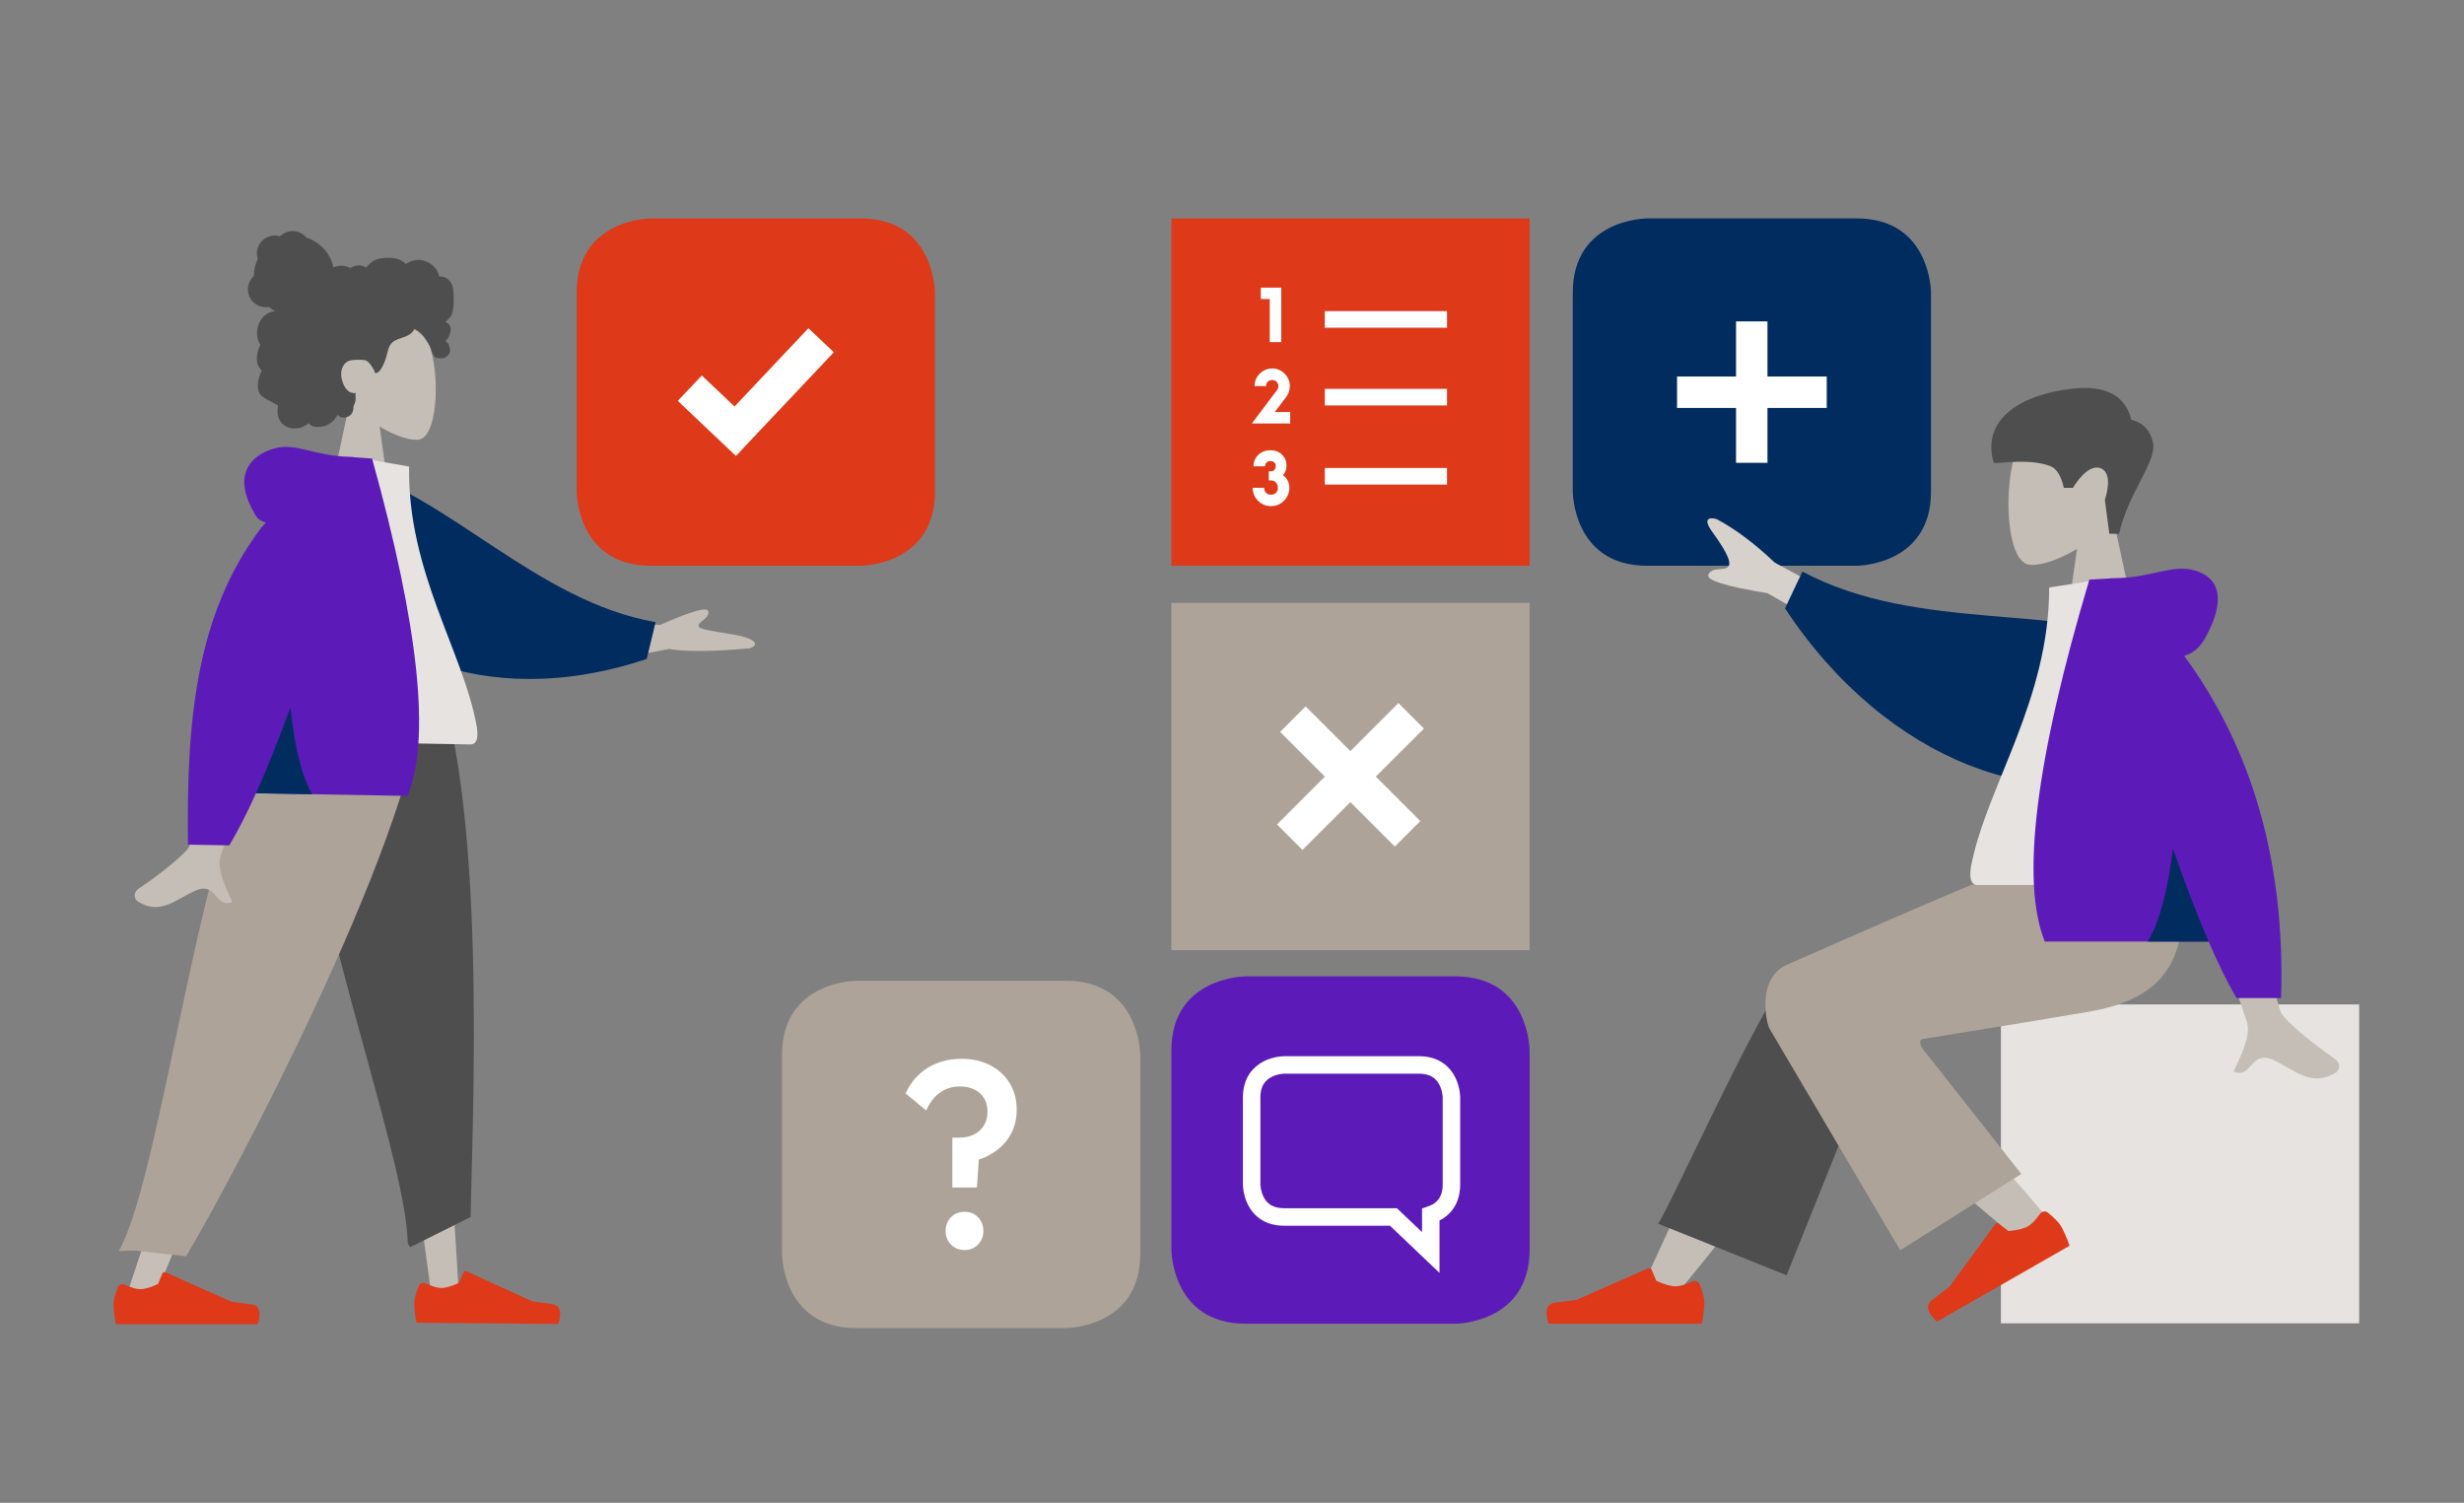 <?xml version="1.0" encoding="utf-8"?>
<!DOCTYPE svg PUBLIC "-//W3C//DTD SVG 1.1//EN" "http://www.w3.org/Graphics/SVG/1.1/DTD/svg11.dtd">
<svg version="1.1" id="Layer_1" xmlns="http://www.w3.org/2000/svg" xmlns:xlink="http://www.w3.org/1999/xlink" x="0px" y="0px" width="564px" height="344px" viewBox="0 0 564 344" enable-background="new 0 0 564 344" xml:space="preserve">
	<rect x="0" y="0" width="564" height="344" fill="#808080" stroke="none"/>
	<g>
		<defs>
			<rect id="SVGID_1_" x="26" y="50" width="514" height="254" />
		</defs>
		<clipPath id="SVGID_2_">
			<use xlink:href="#SVGID_1_" overflow="visible" />
		</clipPath>
		<path clip-path="url(#SVGID_2_)" fill="#002C5F" d="M377,50c0,0-17,0-17,17v45.5c0,0,0,17,17,17h48c0,0,17,0,17-17V67
		c0,0,0-17-17-17H377z" />
	</g>
	<polygon fill="#FFFFFF" points="404.565,105.935 404.565,93.378 418.131,93.378 418.131,86.185 404.565,86.185 404.565,73.566 
	397.372,73.566 397.372,86.185 383.869,86.185 383.869,93.378 397.372,93.378 397.372,105.935 " />
	<g>
		<defs>
			<rect id="SVGID_3_" x="26" y="50" width="514" height="254" />
		</defs>
		<clipPath id="SVGID_4_">
			<use xlink:href="#SVGID_3_" overflow="visible" />
		</clipPath>
		<path clip-path="url(#SVGID_4_)" fill="#C5BEB7" d="M80.085,91.958c-2.686-3.153-4.504-7.017-4.2-11.346
		c0.875-12.474,18.24-9.73,21.618-3.435c3.378,6.297,2.977,22.267-1.389,23.393c-1.741,0.448-5.45-0.651-9.225-2.926l2.37,16.762
		h-13.99L80.085,91.958z" />
		<path clip-path="url(#SVGID_4_)" fill="#4E4E4E" d="M103.58,65.528c-0.29-1.018-1.069-1.89-2.119-2.149
		c-0.255-0.063-0.518-0.088-0.78-0.078c-0.094,0.004-0.121,0.031-0.164-0.034c-0.033-0.049-0.033-0.168-0.047-0.226
		c-0.042-0.178-0.094-0.353-0.158-0.525c-0.22-0.584-0.589-1.101-1.034-1.537c-0.833-0.815-1.958-1.377-3.127-1.479
		c-0.64-0.055-1.275,0.048-1.88,0.256c-0.312,0.108-0.616,0.243-0.912,0.391c-0.089,0.044-0.378,0.263-0.467,0.249
		c-0.099-0.016-0.297-0.261-0.377-0.323c-0.992-0.761-2.217-1.06-3.452-1.051c-1.394,0.011-2.737,0.081-3.9,0.93
		c-0.246,0.18-0.481,0.378-0.704,0.585c-0.117,0.109-0.231,0.222-0.34,0.34c-0.065,0.072-0.129,0.144-0.19,0.219
		c-0.105,0.127-0.088,0.168-0.234,0.08c-0.56-0.34-1.208-0.499-1.861-0.419c-0.388,0.048-0.765,0.164-1.124,0.318
		c-0.122,0.052-0.404,0.26-0.534,0.262c-0.129,0.002-0.408-0.191-0.541-0.24c-0.717-0.265-1.491-0.33-2.245-0.208
		c-0.362,0.059-0.72,0.166-1.067,0.298c-0.705-3.208-3.074-5.78-6.169-6.779c-0.752-0.915-1.878-1.511-3.154-1.511
		c-1.141,0-2.172,0.468-2.915,1.22c-0.377-0.115-0.77-0.195-1.185-0.195c-2.265,0-4.1,1.836-4.1,4.1
		c0,0.428,0.084,0.833,0.206,1.221c-0.559,1.189-0.895,2.503-0.895,3.904c0,0.014,0.004,0.027,0.004,0.041
		c-0.832,0.75-1.365,1.826-1.365,3.034c0,2.265,1.835,4.1,4.1,4.1c0.23,0,0.451-0.031,0.671-0.067
		c0.449,0.368,0.94,0.685,1.451,0.968c-0.031,0-0.064-0.001-0.082,0.001c-0.175,0.021-0.347,0.051-0.517,0.091
		c-0.315,0.075-0.62,0.184-0.91,0.327c-1.127,0.558-1.933,1.604-2.328,2.78c-0.414,1.235-0.406,2.65,0.089,3.862
		c0.08,0.195,0.174,0.385,0.286,0.565c0.069,0.111,0.091,0.111,0.046,0.227c-0.05,0.129-0.14,0.254-0.199,0.379
		c-0.192,0.411-0.327,0.846-0.412,1.291c-0.139,0.73-0.208,1.497-0.071,2.232c0.064,0.341,0.175,0.675,0.345,0.979
		c0.087,0.155,0.188,0.302,0.302,0.438c0.06,0.071,0.123,0.138,0.188,0.203l0.12,0.11c0.078,0.101,0.094,0.018,0.054,0.166
		c-0.056,0.206-0.184,0.41-0.263,0.61c-0.08,0.207-0.153,0.417-0.22,0.629c-0.135,0.429-0.249,0.866-0.321,1.31
		c-0.137,0.853-0.113,1.762,0.29,2.545c0.173,0.335,0.42,0.628,0.721,0.857c0.146,0.112,0.306,0.208,0.473,0.287
		c0.085,0.041,0.195,0.058,0.234,0.141c0.042,0.089,2.863,1.507,2.849,1.607c-0.124,0.867-0.187,1.778,0.071,2.628
		c0.238,0.783,0.761,1.474,1.439,1.932c1.318,0.888,3.093,0.838,4.477,0.127c0.361-0.185,0.698-0.415,0.999-0.687
		c0.767,1.032,2.345,1,3.465,0.706c1.396-0.367,2.516-1.337,3.161-2.613c0.883,1.075,2.735,0.726,3.347-0.439
		c0.15-0.285,0.239-0.6,0.283-0.918c0.023-0.167,0.008-0.336,0.025-0.502c0.022-0.211,0.163-0.417,0.245-0.622
		c0.158-0.398,0.256-0.809,0.261-1.238c0.002-0.225-0.027-0.443-0.048-0.666c-0.019-0.2,0.036-0.386,0.068-0.584
		c-0.358,0.059-0.795-0.037-1.132-0.141c-0.331-0.102-0.641-0.37-0.874-0.615c-0.543-0.569-0.874-1.315-1.101-2.058
		c-0.497-1.629-0.294-3.584,1.345-4.478c0.764-0.417,3.051-0.415,3.96-0.21c0.957,0.217,2.04,2.327,2.094,2.525
		c0.032,0.123,0.016,0.275,0.129,0.356c0.248,0.18,0.656-0.132,0.839-0.286c0.315-0.266,0.54-0.619,0.735-0.978
		c0.425-0.781,0.767-1.618,1.009-2.473c0.186-0.659,0.305-1.339,0.549-1.981c0.242-0.639,0.624-1.211,1.218-1.573
		c0.647-0.393,1.388-0.601,2.097-0.848c0.703-0.246,1.394-0.545,1.939-1.066c0.121-0.115,0.237-0.236,0.333-0.371
		c0.077-0.106,0.152-0.31,0.268-0.378c0.18-0.104,0.443,0.169,0.6,0.267c0.769,0.49,1.412,1.171,1.929,1.916
		c0.515,0.741,0.938,1.453,1.281,2.281c0.255,0.613,0.414,1.399,0.862,1.901c0.2,0.225,1.687,0.361,2.168,0.165
		c0.482-0.196,1.022-0.705,1.183-1.024c0.166-0.327,0.205-0.685,0.134-1.042c-0.041-0.211-0.126-0.407-0.172-0.614
		c-0.039-0.173-0.075-0.337-0.16-0.496c-0.159-0.301-0.433-0.517-0.763-0.608c0.344-0.316,0.628-0.695,0.825-1.118
		c0.204-0.439,0.377-0.973,0.427-1.456c0.039-0.392-0.022-0.798-0.236-1.134c-0.226-0.353-0.624-0.584-0.969-0.804
		c0.527-0.412,0.978-0.913,1.348-1.468C104.025,71.095,103.946,66.814,103.58,65.528" />
		<path clip-path="url(#SVGID_4_)" fill="#C5BEB7" d="M130.828,152.758l22.362-4.208c5.074,0.938,14.509,0.22,18.383-0.14
		c1.021-0.306,2.507-1.204-0.557-2.388c-3.064-1.183-11.194-1.558-11.124-2.756c0.071-1.197,2.432-1.544,2.253-3.291
		c-0.119-1.165-3.795-0.14-11.028,3.073l-19.654-1.058L130.828,152.758z" />
		<path clip-path="url(#SVGID_4_)" fill="#002C5F" d="M68.933,124.558l10.218-17.637c23.517,6.382,43.505,30.658,70.909,35.497
		l-2.026,8.417C110.483,163.382,79.579,148.703,68.933,124.558" />
	</g>
	<polygon fill="#C5BEB7" points="76.558,164.199 91.044,240.086 99.302,300.464 105.065,296.648 96.093,151.27 " />
	<g>
		<defs>
			<rect id="SVGID_5_" x="26" y="50" width="514" height="254" />
		</defs>
		<clipPath id="SVGID_6_">
			<use xlink:href="#SVGID_5_" overflow="visible" />
		</clipPath>
		<path clip-path="url(#SVGID_6_)" fill="#DE3919" d="M95.841,294.373c-0.66,1.715-0.993,2.999-1,3.854
		c-0.01,1.039,0.151,2.556,0.479,4.551c1.205,0.011,12.033,0.104,32.485,0.284c0.868-2.784,0.394-4.294-1.423-4.533
		c-1.817-0.238-3.326-0.452-4.527-0.643l-15.04-6.862c-0.29-0.132-0.631-0.005-0.763,0.285l-0.007,0.015l-0.991,2.345
		c-1.69,0.771-3.062,1.152-4.114,1.144c-0.856-0.007-2.034-0.363-3.535-1.067c-0.576-0.27-1.262-0.022-1.532,0.553L95.841,294.373z" />
		<path clip-path="url(#SVGID_6_)" fill="#4E4E4E" d="M93.899,285.482l13.825-6.912c0.303-21.055,4.225-97.99-9.553-128.677
		l-28.508,18.87c-1.928,30.051,23.353,94.903,23.672,115.89" />
	</g>
	<polygon fill="#C6BEB7" points="69.795,160.173 49.549,234.729 28.372,298.294 35.224,297.393 93.021,157.115 " />
	<g>
		<defs>
			<rect id="SVGID_7_" x="26" y="50" width="514" height="254" />
		</defs>
		<clipPath id="SVGID_8_">
			<use xlink:href="#SVGID_7_" overflow="visible" />
		</clipPath>
		<path clip-path="url(#SVGID_8_)" fill="#DE3919" d="M26.967,294.698c-0.645,1.72-0.967,3.008-0.967,3.86
		c0,1.039,0.174,2.556,0.519,4.547h32.486c0.845-2.791,0.357-4.297-1.462-4.52c-1.818-0.222-3.329-0.423-4.533-0.604l-15.099-6.73
		c-0.29-0.129-0.63,0.001-0.76,0.292l-0.007,0.015l-0.97,2.354c-1.684,0.786-3.052,1.179-4.105,1.179
		c-0.855,0-2.036-0.346-3.543-1.037c-0.579-0.265-1.262-0.011-1.528,0.567L26.967,294.698z" />
		<path clip-path="url(#SVGID_8_)" fill="#ADA398" d="M30.742,286.241l11.861,1.323c10.79-18.082,50.714-93.484,54.125-126.948
		l-34.123,2.087c-16.696,25.062-25.202,105.34-35.419,123.675" />
		<path clip-path="url(#SVGID_8_)" fill="#C5BEB7" d="M51.323,157.387l12.034,0.257c-7.848,23.74-12.08,36.335-12.698,37.785
		c-1.39,3.263,1.343,8.317,2.502,11.027c-3.959,1.681-3.427-4.789-8.421-2.581c-4.559,2.014-8.065,5.748-13.234,2.447
		c-0.636-0.404-1.314-1.902,0.407-3.032c4.288-2.818,10.482-7.771,11.337-9.422C44.414,191.615,47.106,179.456,51.323,157.387" />
		<path clip-path="url(#SVGID_8_)" fill="#E6E3E0" d="M63.605,169.627c19.967,0.349,34.654,0.605,44.062,0.77
		c2.013,0.034,1.685-2.864,1.419-4.329c-3.065-16.907-15.861-35.297-15.442-59.279l-12.675-2.206
		C70.164,121.223,66.167,141.873,63.605,169.627" />
		<path clip-path="url(#SVGID_8_)" fill="#5C1BB8" d="M60.85,119.592c-1.836-0.56-2.031-0.971-3.075-2.925
		c-4.499-8.422-0.027-12.58,4.965-14.002c4.991-1.424,9.363,1.763,17.273,1.901c0.43,0.008,0.824,0.041,1.18,0.101l3.975,0.296
		c10.744,38.696,13.444,64.438,8.1,77.221l-34.68-0.606c-2.138,4.732-4.174,8.709-6.109,11.932l-9.449-0.166
		c-0.39-28.629,1.884-52.871,16.795-72.576" />
		<path clip-path="url(#SVGID_8_)" fill="#002C5F" d="M66.485,161.938c-2.771,7.574-5.403,14.12-7.897,19.641l12.87,0.224
		C69.075,177.659,67.417,171.038,66.485,161.938" />
	</g>
	<rect x="458" y="229.912" fill="#E6E3E0" width="82" height="73" />
	<g>
		<defs>
			<rect id="SVGID_9_" x="26" y="50" width="514" height="254" />
		</defs>
		<clipPath id="SVGID_10_">
			<use xlink:href="#SVGID_9_" overflow="visible" />
		</clipPath>
		<path clip-path="url(#SVGID_10_)" fill="#C5BEB7" d="M483.721,118.8c3.277-3.806,5.495-8.47,5.125-13.697
		c-1.068-15.059-22.257-11.746-26.379-4.146c-4.121,7.6-3.631,26.88,1.696,28.239c2.124,0.541,6.648-0.786,11.255-3.532
		l-2.891,20.235h17.069L483.721,118.8z" />
		<path clip-path="url(#SVGID_10_)" fill="#4E4E4E" d="M485.032,122.189c2.142-9.43,8.72-16.658,7.788-20.873
		c-0.622-2.81-2.278-4.556-4.969-5.242c-1.393-5.571-5.883-7.94-13.469-7.108c-11.379,1.248-21.014,6.722-18.015,17.01
		c2.757,0,8.302-0.986,12.905,0.704c1.46,0.536,2.504,2.199,3.133,4.989h2.079c2.019-3.31,4.482-5.327,6.444-4.449
		c1.964,0.878,1.936,3.808,0.864,7.194l1.025,7.775H485.032z" />
		<path clip-path="url(#SVGID_10_)" fill="#C5BEB7" d="M383.791,296.223c12.276-14.833,20.585-25.828,24.921-32.988
		c7.426-12.261,13.504-23.168,15.422-27.336c4.574-9.937-10.53-14.589-13.948-9.954c-5.173,7.015-16.222,29.089-33.146,66.223
		L383.791,296.223z" />
		<path clip-path="url(#SVGID_10_)" fill="#4E4E4E" d="M408.949,291.91l22.849-56.903c4.887-10.373-18.713-17.191-22.304-12.364
		c-8.154,10.96-27.534,54.195-29.963,57.46L408.949,291.91z" />
		<path clip-path="url(#SVGID_10_)" fill="#C5BEB7" d="M469.803,280.498c-4.451-6.423-24.438-27.85-33.257-36.791
		c-2.534-2.569-1.207-5.219-3.545-7.517c-6.951-6.831-20.792,4.65-13.854,10.872c17.277,15.494,42.487,36.412,44.595,38.277
		C466.693,287.953,472.6,284.535,469.803,280.498" />
		<path clip-path="url(#SVGID_10_)" fill="#DE3919" d="M468.77,277.598c1.531,1.248,2.527,2.269,2.988,3.059
		c0.56,0.963,1.217,2.459,1.969,4.49c-1.127,0.645-11.25,6.436-30.37,17.374c-2.296-2.133-2.654-3.79-1.073-4.969
		c1.58-1.179,2.885-2.174,3.912-2.982l10.482-14.312c0.202-0.275,0.591-0.337,0.869-0.137l0.014,0.011l2.178,1.661
		c1.999-0.172,3.49-0.54,4.474-1.103c0.8-0.458,1.718-1.409,2.754-2.855c0.397-0.555,1.174-0.686,1.733-0.292L468.77,277.598z" />
		<path clip-path="url(#SVGID_10_)" fill="#DE3919" d="M389.072,294.007c0.696,1.84,1.045,3.216,1.045,4.13
		c0,1.111-0.188,2.731-0.562,4.863h-35.121c-0.913-2.985-0.387-4.598,1.58-4.834c1.966-0.239,3.6-0.453,4.9-0.646l16.324-7.2
		c0.314-0.139,0.683,0.001,0.823,0.312l0.006,0.017l1.05,2.519c1.82,0.84,3.299,1.261,4.438,1.261c0.925,0,2.201-0.37,3.831-1.109
		c0.625-0.284,1.364-0.012,1.651,0.607L389.072,294.007z" />
		<path clip-path="url(#SVGID_10_)" fill="#ADA398" d="M440.02,237.85c18.991-3.062,31.711-5.154,38.161-6.28
		c18.384-3.206,23.745-12.994,20.575-34.35h-33.873c-4.482,1.28-23.212,9.201-56.189,23.763c-5.933,2.913-4.828,11.505-3.743,14.336
		c0.044,0.115,10.046,17.072,30.006,50.871l27.71-17.465l-22.698-28.817C439.368,238.712,439.386,238.026,440.02,237.85" />
		<path clip-path="url(#SVGID_10_)" fill="#D6D1CB" d="M431.061,142.202l-24.86-13.444c-4.601-4.378-9.025-7.691-13.275-9.936
		c-1.267-0.375-3.42-0.458-1.065,2.819c2.353,3.276,4.679,6.827,3.781,8.005c-0.896,1.177-3.575-0.059-4.591,1.849
		c-0.676,1.272,3.826,2.702,13.513,4.291l21.556,12.312L431.061,142.202z" />
		<path clip-path="url(#SVGID_10_)" fill="#C5BEB7" d="M514.158,192.553l-13.014,0.052c8.035,25.662,12.373,39.277,13.014,40.848
		c1.44,3.532-1.609,8.914-2.913,11.806c2.056,0.91,3.01-0.251,4.055-1.412c1.115-1.238,2.332-2.477,5.098-1.205
		c4.889,2.25,8.608,6.33,14.259,2.88c0.695-0.424,1.456-2.021-0.383-3.268c-4.582-3.109-11.185-8.55-12.077-10.339
		C520.98,229.472,518.3,216.352,514.158,192.553" />
		<path clip-path="url(#SVGID_10_)" fill="#002C5F" d="M494.44,174.583l2.318-26.389c-24.271-10.281-57.668-3.198-84.189-17.357
		l-3.983,8.411C431.938,174.744,469.055,187.769,494.44,174.583" />
		<path clip-path="url(#SVGID_10_)" fill="#E6E3E0" d="M500.336,202.578h-47.645c-2.177,0-1.766-3.11-1.452-4.68
		c3.633-18.113,17.812-37.638,17.812-63.421l13.742-2.133C494.16,150.432,498.093,172.7,500.336,202.578" />
		<path clip-path="url(#SVGID_10_)" fill="#5C1BB8" d="M499.953,150.124c1.996-0.568,3.577-1.892,4.742-3.972
		c5.023-8.968,3.209-13.904-2.159-15.528c-5.368-1.622-10.154,1.72-18.708,1.72c-0.465,0-0.891,0.029-1.277,0.087l-4.304,0.243
		c-12.343,41.39-15.747,69.003-10.211,82.842h37.498c2.223,5.127,4.349,9.439,6.379,12.938h10.219
		C523.094,197.691,515.7,171.581,499.953,150.124" />
		<path clip-path="url(#SVGID_10_)" fill="#002C5F" d="M497.369,194.26c-1.18,9.763-3.097,16.848-5.75,21.256h13.916
		C502.943,209.536,500.222,202.451,497.369,194.26" />
	</g>
	<rect x="268.125" y="138" fill="#ADA398" width="82" height="79.5" />
	<polygon fill="#FFFFFF" points="325.108,187.949 314.922,177.764 325.927,166.76 320.092,160.924 309.087,171.929 298.852,161.692 
	293.016,167.527 303.252,177.764 292.299,188.718 298.135,194.553 309.087,183.599 319.273,193.784 " />
	<g>
		<defs>
			<rect id="SVGID_11_" x="26" y="50" width="514" height="254" />
		</defs>
		<clipPath id="SVGID_12_">
			<use xlink:href="#SVGID_11_" overflow="visible" />
		</clipPath>
		<path clip-path="url(#SVGID_12_)" fill="#DE3919" d="M149,50c0,0-17,0-17,17v45.5c0,0,0,17,17,17h48c0,0,17,0,17-17V67
		c0,0,0-17-17-17H149z" />
	</g>
	<polyline fill="none" stroke="#FFFFFF" stroke-width="8" points="157.893,88.856 168.292,98.708 187.949,77.881 " />
	<rect x="268.125" y="50" fill="#DE3919" width="82" height="79.5" />
	<g>
		<defs>
			<rect id="SVGID_13_" x="26" y="50" width="514" height="254" />
		</defs>
		<clipPath id="SVGID_14_">
			<use xlink:href="#SVGID_13_" overflow="visible" />
		</clipPath>
		<path clip-path="url(#SVGID_14_)" fill="#ADA398" d="M196,224.5c0,0-17,0-17,17V287c0,0,0,17,17,17h48c0,0,17,0,17-17v-45.5
		c0,0,0-17-17-17H196z" />
		<path clip-path="url(#SVGID_14_)" fill="#FFFFFF" d="M223.875,284.867c0.808-0.848,1.213-1.883,1.213-3.105
		c0-1.263-0.405-2.308-1.213-3.136c-0.809-0.828-1.844-1.242-3.106-1.242c-1.262,0-2.298,0.414-3.106,1.242
		s-1.212,1.873-1.212,3.136c0,1.223,0.404,2.258,1.212,3.105s1.844,1.272,3.106,1.272
		C222.031,286.14,223.066,285.715,223.875,284.867 M223.609,271.822l0.592-8.578l-2.84,2.899c2.327-0.434,4.338-1.203,6.034-2.308
		c1.696-1.104,3.007-2.484,3.934-4.142c0.927-1.656,1.391-3.549,1.391-5.679c0-2.287-0.533-4.31-1.598-6.064
		s-2.554-3.125-4.466-4.111c-1.914-0.985-4.112-1.479-6.597-1.479c-2.879,0-5.433,0.681-7.661,2.041
		c-2.228,1.361-3.934,3.323-5.117,5.887l4.733,3.904c0.788-1.813,1.843-3.184,3.165-4.111c1.321-0.927,2.829-1.391,4.525-1.391
		c1.302,0,2.426,0.237,3.373,0.71c0.946,0.474,1.675,1.146,2.188,2.012c0.513,0.868,0.77,1.894,0.77,3.076
		c0,1.184-0.267,2.219-0.799,3.106c-0.533,0.887-1.282,1.578-2.248,2.07c-0.967,0.493-2.1,0.739-3.402,0.739h-1.597v11.418H223.609z
		" />
		<path clip-path="url(#SVGID_14_)" fill="#5C1BB8" d="M285.125,223.5c0,0-17,0-17,17V286c0,0,0,17,17,17h48c0,0,17,0,17-17v-45.5
		c0,0,0-17-17-17H285.125z" />
		<path clip-path="url(#SVGID_14_)" fill="none" stroke="#FFFFFF" stroke-width="4" d="M332.23,271.136v-19.934
		c0,0,0-7.433-7.433-7.433h-30.864c0,0-7.432,0-7.432,7.433v19.934c0,0,0,7.432,7.432,7.432h25.023l8.541,8.133v-8.637
		C329.624,277.331,332.23,275.536,332.23,271.136z" />
	</g>
	<line fill="none" stroke="#FFFFFF" stroke-width="3.799" stroke-linecap="square" x1="305.141" y1="73.118" x2="329.315" y2="73.118" />
	<polygon fill="#FFFFFF" points="293.274,78.322 293.274,65.841 288.59,65.841 288.59,68.445 290.64,68.445 290.64,78.322 " />
	<line fill="none" stroke="#FFFFFF" stroke-width="3.799" stroke-linecap="square" x1="305.141" y1="90.91" x2="329.315" y2="90.91" />
	<g>
		<defs>
			<rect id="SVGID_15_" x="26" y="50" width="514" height="254" />
		</defs>
		<clipPath id="SVGID_16_">
			<use xlink:href="#SVGID_15_" overflow="visible" />
		</clipPath>
		<path clip-path="url(#SVGID_16_)" fill="#FFFFFF" d="M295.316,96.934v-2.62h-3.529l2.635-3.482c0.545-0.719,0.817-1.536,0.817-2.45
		c0-1.099-0.397-2.047-1.194-2.843c-0.796-0.796-1.744-1.194-2.843-1.194c-1.101,0-2.047,0.395-2.843,1.186
		c-0.797,0.791-1.194,1.742-1.194,2.851h2.619c0-0.401,0.136-0.734,0.409-1.002c0.271-0.267,0.607-0.4,1.009-0.4
		c0.399,0,0.737,0.136,1.009,0.408s0.408,0.604,0.408,0.994c0,0.329-0.092,0.616-0.277,0.863l-5.794,7.689H295.316z" />
	</g>
	<line fill="none" stroke="#FFFFFF" stroke-width="3.799" stroke-linecap="square" x1="305.141" y1="109.021" x2="329.315" y2="109.021" />
	<g>
		<defs>
			<rect id="SVGID_17_" x="26" y="50" width="514" height="254" />
		</defs>
		<clipPath id="SVGID_18_">
			<use xlink:href="#SVGID_17_" overflow="visible" />
		</clipPath>
		<path clip-path="url(#SVGID_18_)" fill="#FFFFFF" d="M294.477,106.563c0-0.986-0.342-1.816-1.025-2.489
		c-0.684-0.672-1.568-1.009-2.658-1.009c-1.109,0-2.031,0.35-2.766,1.048c-0.734,0.699-1.102,1.572-1.102,2.619h2.65
		c0-0.338,0.11-0.624,0.331-0.855c0.222-0.231,0.517-0.346,0.886-0.346c0.329,0,0.614,0.097,0.855,0.292
		c0.242,0.196,0.363,0.478,0.363,0.848c0,0.39-0.108,0.691-0.324,0.901c-0.217,0.211-0.469,0.316-0.756,0.316h-0.508v2.08h0.508
		c0.463,0,0.841,0.16,1.134,0.478c0.292,0.319,0.438,0.73,0.438,1.233c0,0.442-0.139,0.811-0.416,1.109s-0.662,0.447-1.156,0.447
		c-0.504,0-0.891-0.146-1.162-0.439c-0.273-0.293-0.409-0.67-0.409-1.133h-2.619c0,1.161,0.408,2.15,1.226,2.967
		c0.815,0.816,1.805,1.225,2.965,1.225c1.15,0,2.137-0.409,2.959-1.225c0.822-0.817,1.232-1.801,1.232-2.951
		c0-1.223-0.482-2.193-1.447-2.913C294.209,108.15,294.477,107.416,294.477,106.563" />
	</g>
	<g>
	</g>
	<g>
	</g>
	<g>
	</g>
	<g>
	</g>
	<g>
	</g>
	<g>
	</g>
	<g>
	</g>
	<g>
	</g>
	<g>
	</g>
	<g>
	</g>
	<g>
	</g>
	<g>
	</g>
	<g>
	</g>
	<g>
	</g>
	<g>
	</g>
</svg>
